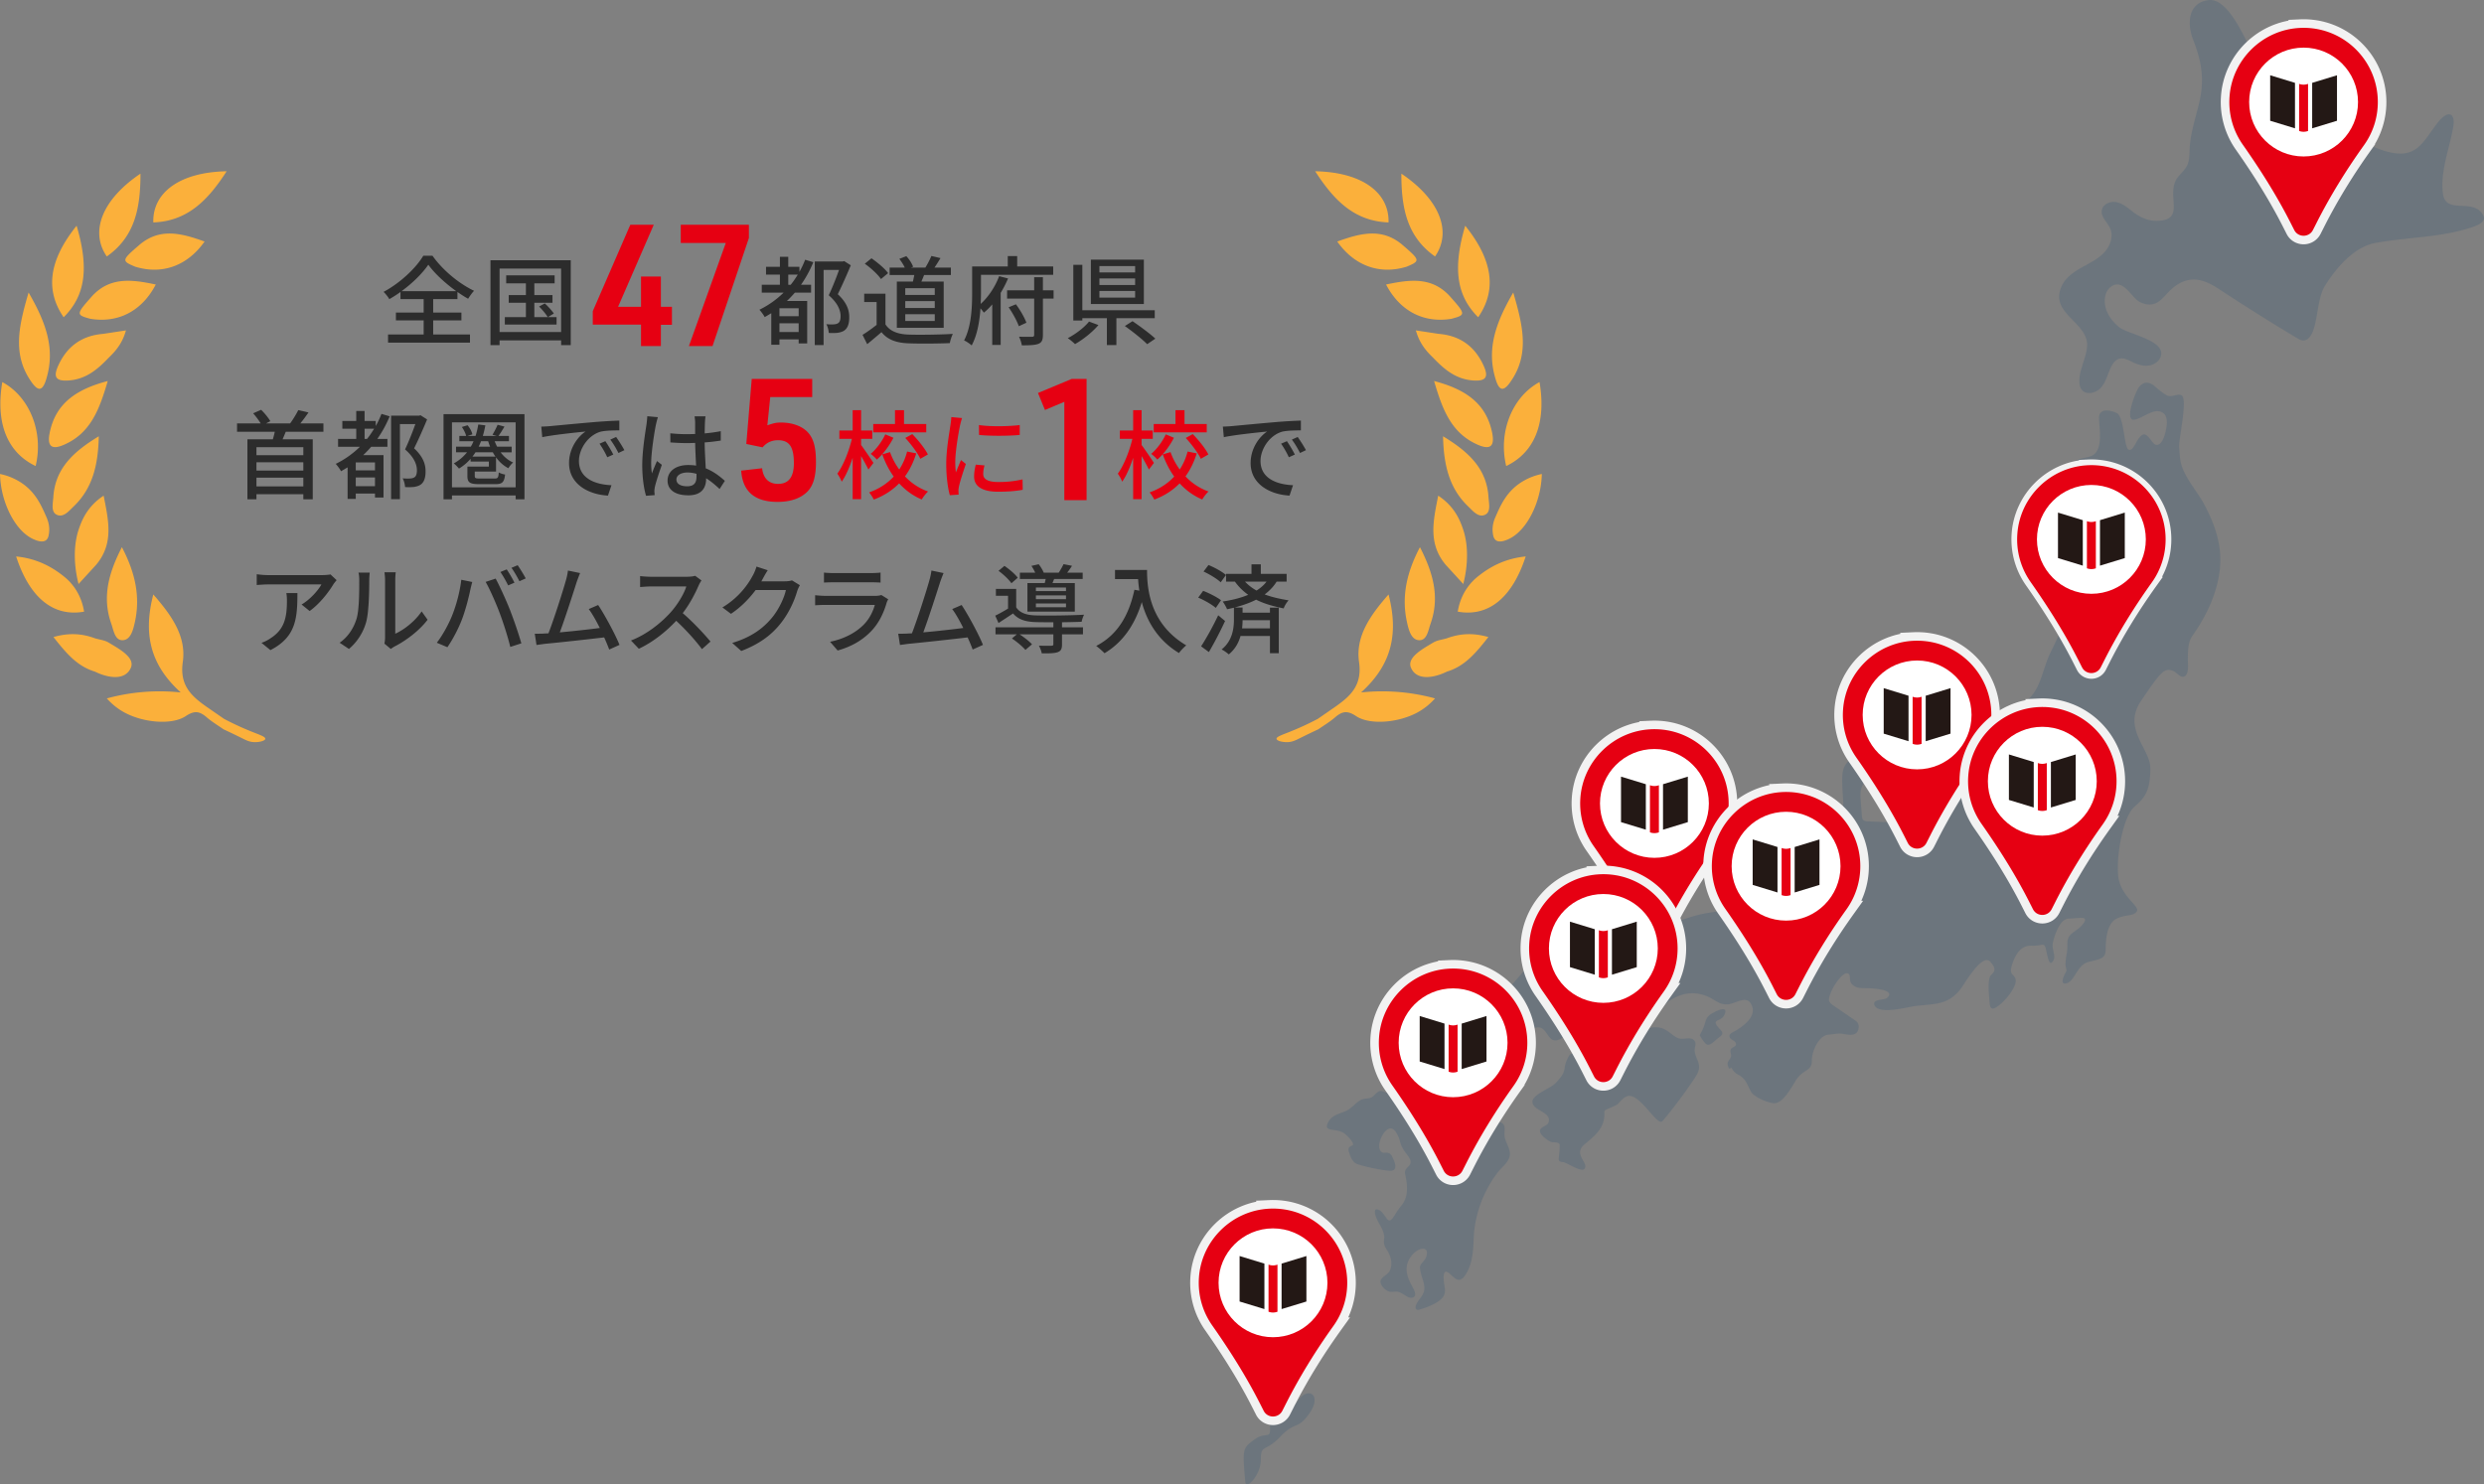 <svg xmlns="http://www.w3.org/2000/svg" width="434.987" height="260"><rect width="100%" height="100%" fill="#808080" stroke="none"/><g><path d="M434.884 37.799c-1.623-3.308-6.556-.093-7.074-3.809-.548-3.932 1.155-7.997 1.797-11.768.386-2.266-.761-3.205-2.727-.732-2.086 2.624-3.163 5.409-6.526 5.411-3.958.003-9.568-3.731-12.953-5.608-4.571-2.536-8.872-5.716-11.858-10.074-1.755-2.561-4.884-11.67-8.78-11.201-3.623.436-3.812 4.128-2.701 6.955 1.445 3.679 1.999 6.864 1.103 10.797-.632 2.776-1.592 5.506-1.727 8.35-.045.936-.006 1.91-.391 2.764-.359.796-1.043 1.389-1.6 2.063-2.489 3.011 1.676 7.736-3.849 7.735-1.611 0-3.05-.739-4.281-1.72-.838-.668-1.712-1.38-2.767-1.565s-2.33.391-2.493 1.451c-.181 1.176.986 2.078 1.465 3.166.632 1.436-.022 3.164-1.113 4.29-1.091 1.127-2.547 1.808-3.913 2.578-1.366.77-2.731 1.716-3.414 3.128-2.223 4.597 3.742 6.155 4.364 9.817.331 1.945-1.25 4.595-1.314 6.628-.019.609.013 1.261.369 1.756.783 1.086 2.6.666 3.461-.359.861-1.025 1.137-2.406 1.736-3.603.315-.628.782-1.253 1.463-1.424.768-.193 1.535.243 2.247.59.884.43 1.863.746 2.838.625.975-.121 1.932-.769 2.174-1.721.691-2.722-5.683-3.772-7.225-4.945-1.509-1.147-2.676-2.912-2.619-4.806.027-.896.367-1.831 1.096-2.352 2.205-1.576 3.585 2.09 5.217 2.772 3.236 1.353 3.909-1.476 6.287-3.062 2.488-1.66 4.831-.958 7.128.539 4.596 2.997 9.22 5.943 13.933 8.753.339.202.698.41 1.093.419.945.022 1.505-1.027 1.806-1.923.784-2.336.74-5.615 2.032-7.696 1.878-3.026 5.022-6.741 8.723-7.441 5.295-1.001 10.736-.926 15.96-2.449 1.025-.299 3.688-.99 3.032-2.328ZM385.99 88.341c-1.198-2.245-3.251-4.463-3.985-6.903-.277-.92-.31-1.892-.405-3.185-.1-1.356 1.623-8.574.364-9.036-.817-.3-1.705.502-2.579-.004-.714-.413-1.301-.895-1.917-1.442-.456-.405-1.017-.769-1.626-.727-.516.036-.976.366-1.29.779-.55.726-2.635 5.971-.793 5.697 1.475-.219 3.585-2.31 5.084-1.146.501.388.623 1.093.61 1.726-.019 1.001-.62 4.144-1.954 3.806-.721-.182-1.476-2.41-2.458-1.657-1.01.774-1.38 2.794-2.255 2.525-.875-.269-.774-5.824-2.121-6.429-1.346-.606-3.097-.808-3.097.875s.943 5.925-1.549 6.733c-1.026.333-2.42.333-3.081 1.325-.8 1.199.054 2.683.589 3.789.738 1.525.496 3.265-.048 4.808-.449 1.274-2.56 3.011-1.351 4.429.331.388.787.645 1.163.99.801.736 1.186 1.843 1.248 2.929.143 2.518-1.05 4.893-1.745 7.247-.952 3.228-2.351 6.01-3.79 8.987-1.269 2.623-1.568 5.948-3.788 8.023-1.092 1.02-2.538 1.577-3.705 2.51-3.551 2.838-3.622 7.682-7.506 10.439-4.174 2.962-9.695 2.154-11.314 4.718-.594.943-.359 3.134-1.362 3.649-.474.243-1.034.224-1.566.2l-2.686-.125c-.277-.013-.579-.036-.779-.228-.204-.195-.237-.504-.258-.786l-.196-2.62c-.052-.696-.102-1.407.083-2.08.749-2.707 5.153-3.496 5.051-6.387-.502-.315-.935-.231-1.515-.111-3.905.808-6.867.673-6.867 4.713s.673 5.117-.539 7.54c-1.212 2.424-.943 4.039-3.501 5.251-2.558 1.212-3.905 2.424-3.905 5.251s2.424 1.885.808 4.039c-1.616 2.154-1.885 4.309-5.924 4.309s-5.521.539-5.386-1.078c.051-.606 1.188-3.147.048-3.318-.42-.063-.779.207-1.14.431-1.367.845-3.048.932-4.626 1.233-2.762.526-5.334 1.755-8.095 2.28-2.729.519-5.898.702-8.667.554-2.027-.108-4.155-.572-6.135.095-1.928.649-3.49 2.329-5.045 3.573-3.366 2.693-5.386 6.059-7.406 7.473-2.02 1.414-3.636 1.01-6.261 3.636-2.626 2.626-6.059 1.818-6.059 3.433s-.741 4.477.337 4.578c1.077.101 1.414-1.38 2.255-.673.841.707 1.346 1.616 2.457 1.346 1.111-.269.842-1.38 3.096-1.447.979-.029 2.032-.139 2.972.198 1.287.462 2.413 1.503 3.624 2.147.248.132.544.261.797.139.223-.107.32-.367.388-.605.094-.322.174-.648.246-.975.05-.229.095-.459.136-.69.145-.804.246-1.617.353-2.427.073-.559.153-1.129.4-1.637.247-.507.694-.95 1.25-1.044 1.968-.333 1.835 2.893 3.832 2.152.691-.256 1.078-.587 1.647-1.055.569-.468 1.349-.836 2.026-.547.5.214.842.808 1.582.909.682.093 1.186-.587 1.736-1 1.507-1.131 3.277-1.849 5.024-2.555.966-.39 1.218-.184 2.015.2.525.253 1.421.873 2.029.495.782-.487 1.356-1.524 2.018-2.16.919-.882 1.989-1.617 3.194-2.048 1.705-.609 3.462-.488 5.079.291 1.245.599 1.912 1.392 3.377 1.257 1.186-.11 3.059-1.514 3.908-.214 1.478 2.263-1.471 4.235-3.078 5.096-.286.153-.61.366-.613.69-.004.336.336.555.624.728.288.172.603.456.515.78-.106.388-.682.433-.885.78-.162.278-.025.624.021.942.107.73-.518.971-.597 1.512-.035.243.254 1.437.593.728.314.428.62.97 1.127 1.196 1.467.787 1.599 1.582 2.323 2.978.471.909 2.39 1.818 3.837 2.087 1.447.269 2.727-1.717 4.006-3.871 1.279-2.154 2.901-1.609 2.861-3.567-.03-1.509 1.158-4.425 2.931-4.546 1.204-.083 1.601-.315 2.76-.102 1.023.188 2.436.386 2.522-1.24a1.24 1.24 0 0 0-.148-.687c-.148-.255-.4-.43-.644-.596l-3.528-2.402c-.313-.213-.637-.439-.816-.773-.526-.989 2.157-5.454 3.272-4.914.406.197.29.79.367 1.235.1.579.63 1.004 1.191 1.178.561.174 1.162.149 1.75.16.869.017 5.232.206 3.505 1.713-.456.398-2.535.144-2.203 1.202.583 1.84 5.853.374 7.079.221 3.541-.441 5.847-.094 8.153-3.174.567-.758 3.63-6.148 5.049-4.611 1.212 1.313.707 1.792.151 2.348-.555.555-.454 2.6-.328 3.888.126 1.288-.025 2.626 1.414 1.641 1.439-.985 3.358-3.408 3.232-4.62-.126-1.212-1.262-.707-.656-2.651s1.565-3.484 3.459-3.408c1.894.076 2.171-.732 2.499.682.328 1.414.555 3.004 1.212 2.045.656-.959-.278-1.969 0-3.257s1.237-4.216 2.802-4.216 3.661-.631 2.499.909c-1.161 1.54-2.777 1.49-2.777 3.484s-.101 1.237-.278 2.903c-.177 1.666.353 1.489.025 2.07-.328.581-1.212 2.398.202 1.944 1.414-.454 1.742-3.231 3.837-3.736 2.095-.505 2.929-.606 2.929-2.146s.177-4.519 1.843-5.377c1.666-.858 3.004-.379 3.61-1.313.606-.934-2.903-2.626-3.257-6.211-.353-3.585.833-10.401 2.878-12.143 2.045-1.742 2.701-3.08 2.752-6.64.05-3.56-5.024-6.892-1.591-11.942 3.433-5.049 4.056-5.84 5.662-5.147.475.205 1.089 1.054 1.638.994 1.17-.128.845-2.315.858-3.094.024-1.428-.022-2.944.847-4.165 2.385-3.352 4.283-7.359 4.748-11.505.118-1.057.127-2.125.026-3.184-.279-2.928-1.389-5.687-2.763-8.261ZM263.177 196.847c-.271-.272-.682-.335-1.064-.371-.984-.092-2.027.259-2.992.104-1.414-.227-.667-.991.284-1.571 1.058-.645 2.287-1.156 1.911-2.627-.555-2.171-.707-3.434-2.424-2.07-1.717 1.363-2.903 1.969-4.721.985-1.818-.985-1.136-1.06-2.499-2.651-1.363-1.59-1.843-1.691-3.333-1.313-3.516.894-3.282 2.525-4.646 3.787-.942.872-1.505-.493-2.435.17-.384.274-.651.702-1.068.922-.393.207-.859.2-1.298.267-1.159.175-2.051 1.623-3.165 2.115-1.181.522-2.495.717-3.142 1.979-1.009 1.968 1.562.809 3.028 2.119 1.045.933 1.596 1.791 1.197 1.954-.552.226-.778.451-.618 1.025.251.905.624 1.929 1.509 2.244 1.177.418 3.645.96 5.475 1.154 1.527.161 1.377-.989.593-2.525-.69-1.352-1.826.183-2.221-1.453-.332-1.375 1.612-4.937 2.954-2.7 1.06 1.767.252 1.767 1.919 3.888 1.666 2.121-.707 1.868-.353 3.433.353 1.565.707 3.838-.656 5.453-1.363 1.616-1.767 3.434-2.626 2.221-.303-.427-.716-1.108-1.177-1.365-1.28-.712-.787.874-.526 1.467.457 1.035 1.486 2.336 1.3 3.533-.195 1.255.385 1.574.869 2.614.451.971.592 2.113.054 3.079-.322.579-1.354.938-1.535 1.6-.211.77.931 1.907 1.73 1.966.38.028.761-.04 1.141-.023.845.038 1.889 1.263 2.68 1.053.986-.262.246-1.496-.092-2.108-1.363-2.474-1.06-3.989.051-5.352 1.111-1.363 3.13-1.717 2.473.306-.219.671-.795.971-1.04 1.568-.088.215-.058.459-.021.689.317 1.96 1.404 3.109.153 4.81-.322.438-.865 1.105-.96 1.661-.038.224.068.49.287.551.112.031.231.005.343-.025 1.219-.32 2.844-.964 3.793-1.794 1.124-.984.634-2.01.521-3.262-.047-.523-.142-2.113.813-1.424.871.629 1.72 2.106 2.826.6 1.351-1.839 1.51-4.268 1.595-6.548.11-2.932.885-5.842 2.223-8.452a20.42 20.42 0 0 1 2.096-3.294c.7-.888 1.878-1.702 2.014-2.906.137-1.206-.878-2.269-.939-3.481-.035-.694.212-1.511-.279-2.004Z" style="fill:#6c757d"/><path d="M296.488 182.079c-.633-.461-1.856.1-2.634-.232-1.125-.479-1.806-1.521-3.094-1.811-1.262-.284-2.625.085-3.661.858-1.037.773-1.76 1.921-2.154 3.152-.398 1.242-.972 2.554-2.46 1.72-1.332-.746-1.788-.021-2.992.535-2.209 1.019-3.767-3.206-4.83-1.189-1.279 2.423.135 2.087-2.289 4.645-.82.866-3.977 1.962-4.021 3.184-.06 1.676 3.474 1.767 2.809 3.682-.251.721-1.419.656-1.489 1.472-.061.701 1.377 1.681 1.843 1.896.438.202 1.197-.038 1.535.382.216 0-.085 2.399-.091 2.463-.013.147-.025.305.044.435.127.24.449.275.72.301.694.067 3.167 1.847 3.732 1.172.858-1.032-2.078-2.534.012-4.282 1.841-1.54 3.607-2.903 3.481-5.56-.005-.103-.008-.211.039-.302.177-.345 1.96-.811 2.413-1.308.422-.462.838-.962 1.408-1.219 2.242-1.011 5.373 5.441 6.349 4.282a83.796 83.796 0 0 0 5.555-7.423l.097-.147c.426-.653.818-1.38.713-2.144-.127-.932-.709-1.645-.764-2.605-.042-.726.507-1.39-.271-1.956ZM300.094 177.352c-1.902 1.01-.976 1.481-2.441 3.972 0 0 .219.539.926 1.38.707.842 1.414-.219 2.558-1.06 1.145-.842-.101-1.212-.606-2.205-.505-.993 1.279-.43 1.616-2.205.061-.321-.151-.892-2.053.118ZM345.019 124.104c-.067.825-.762.871-.762 1.595s.863.832 1.481.37c1.305-.974 3.838-2.659 3.265-3.484-.572-.825-2.032-.224-1.897-1.301.134-1.077.551-1.729.298-2.082-.253-.354-.892-.421-1.599.337-1.772 1.899-2.575 3.013-2.289 3.602.286.589 1.569.139 1.502.964ZM227.314 245.303c-1.885 2.558-2.558 1.346-3.838 1.885-1.279.539-1.134.964-1.066 2.983.067 2.02-.741.522-2.76 2.003-2.02 1.481-2.116 1.527-1.582 7.397.135 1.481 2.727-1.136 2.727-3.896s.74-1.212 3.433-4.039c2.693-2.828 2.951-1.014 5.106-4.111 2.154-3.097-.135-4.78-2.02-2.222Z" style="fill:#6c757d"/><path d="M365.62 81.495c-6.561.302-11.928 5.556-12.357 12.109a12.959 12.959 0 0 0 2.32 8.332c3.083 4.396 5.958 8.933 8.385 13.721l.627 1.237c.68 1.342 2.596 1.342 3.276 0l.627-1.238c2.407-4.749 5.208-9.285 8.309-13.613a12.94 12.94 0 0 0 2.426-7.564c0-7.383-6.155-13.329-13.614-12.986Z" style="fill:none;stroke:#f2f2f2;stroke-width:2px"/><circle cx="366.234" cy="94.481" r="9.533" style="fill:none;stroke:#f2f2f2;stroke-width:2px"/><g><path d="m364.73 99.083-4.346-1.325V89.79l4.346 1.328v7.965zM372.084 97.758l-4.345 1.325v-7.965l4.345-1.328v7.968zM365.45 99.546s.351.145.783.145.785-.145.785-.145v-8.25s-.352.143-.785.143-.783-.143-.783-.143v8.25Z" style="fill:none;stroke:#f2f2f2;stroke-width:2px"/></g><path d="M365.62 81.495c-6.561.302-11.928 5.556-12.357 12.109a12.959 12.959 0 0 0 2.32 8.332c3.083 4.396 5.958 8.933 8.385 13.721l.627 1.237c.68 1.342 2.596 1.342 3.276 0l.627-1.238c2.407-4.749 5.208-9.285 8.309-13.613a12.94 12.94 0 0 0 2.426-7.564c0-7.383-6.155-13.329-13.614-12.986Z" style="fill:#e60012"/><circle cx="366.234" cy="94.481" r="9.533" style="fill:#fff"/><g><path d="m364.73 99.083-4.346-1.325V89.79l4.346 1.328v7.965zM372.084 97.758l-4.345 1.325v-7.965l4.345-1.328v7.968z" style="fill:#231815"/><path d="M365.45 99.546s.351.145.783.145.785-.145.785-.145v-8.25s-.352.143-.785.143-.783-.143-.783-.143v8.25Z" style="fill:#e60012"/></g><path d="M335.102 112.246c-6.561.302-11.928 5.556-12.357 12.109a12.959 12.959 0 0 0 2.32 8.332c3.083 4.396 5.958 8.933 8.385 13.721l.627 1.237c.68 1.342 2.596 1.342 3.276 0l.627-1.238c2.407-4.749 5.208-9.285 8.309-13.613a12.94 12.94 0 0 0 2.426-7.564c0-7.383-6.155-13.329-13.614-12.986Z" style="fill:none;stroke:#f2f2f2;stroke-width:3px"/><circle cx="335.716" cy="125.232" r="9.533" style="fill:none;stroke:#f2f2f2;stroke-width:3px"/><g><path d="m334.212 129.834-4.346-1.325v-7.968l4.346 1.329v7.964zM341.566 128.509l-4.345 1.325v-7.964l4.345-1.329v7.968zM334.932 130.297s.351.145.783.145.785-.145.785-.145v-8.25s-.352.143-.785.143-.783-.143-.783-.143v8.25Z" style="fill:none;stroke:#f2f2f2;stroke-width:3px"/></g><path d="M335.102 112.246c-6.561.302-11.928 5.556-12.357 12.109a12.959 12.959 0 0 0 2.32 8.332c3.083 4.396 5.958 8.933 8.385 13.721l.627 1.237c.68 1.342 2.596 1.342 3.276 0l.627-1.238c2.407-4.749 5.208-9.285 8.309-13.613a12.94 12.94 0 0 0 2.426-7.564c0-7.383-6.155-13.329-13.614-12.986Z" style="fill:#e60012"/><circle cx="335.716" cy="125.232" r="9.533" style="fill:#fff"/><g><path d="m334.212 129.834-4.346-1.325v-7.968l4.346 1.329v7.964zM341.566 128.509l-4.345 1.325v-7.964l4.345-1.329v7.968z" style="fill:#231815"/><path d="M334.932 130.297s.351.145.783.145.785-.145.785-.145v-8.25s-.352.143-.785.143-.783-.143-.783-.143v8.25Z" style="fill:#e60012"/></g><path d="M289.101 127.746c-6.561.302-11.928 5.556-12.357 12.109a12.959 12.959 0 0 0 2.32 8.332c3.083 4.396 5.958 8.933 8.385 13.721l.627 1.237c.68 1.342 2.596 1.342 3.276 0l.627-1.238c2.407-4.749 5.208-9.285 8.309-13.613a12.94 12.94 0 0 0 2.426-7.564c0-7.383-6.155-13.329-13.614-12.986Z" style="fill:none;stroke:#f2f2f2;stroke-width:3px"/><circle cx="289.715" cy="140.732" r="9.533" style="fill:none;stroke:#f2f2f2;stroke-width:3px"/><g><path d="m288.211 145.334-4.346-1.325v-7.969l4.346 1.329v7.965zM295.565 144.009l-4.345 1.325v-7.965l4.345-1.329v7.969zM288.931 145.797s.351.145.783.145.785-.145.785-.145v-8.25s-.352.143-.785.143-.783-.143-.783-.143v8.25Z" style="fill:none;stroke:#f2f2f2;stroke-width:3px"/></g><path d="M289.101 127.746c-6.561.302-11.928 5.556-12.357 12.109a12.959 12.959 0 0 0 2.32 8.332c3.083 4.396 5.958 8.933 8.385 13.721l.627 1.237c.68 1.342 2.596 1.342 3.276 0l.627-1.238c2.407-4.749 5.208-9.285 8.309-13.613a12.94 12.94 0 0 0 2.426-7.564c0-7.383-6.155-13.329-13.614-12.986Z" style="fill:#e60012"/><circle cx="289.715" cy="140.732" r="9.533" style="fill:#fff"/><g><path d="m288.211 145.334-4.346-1.325v-7.969l4.346 1.329v7.965zM295.565 144.009l-4.345 1.325v-7.965l4.345-1.329v7.969z" style="fill:#231815"/><path d="M288.931 145.797s.351.145.783.145.785-.145.785-.145v-8.25s-.352.143-.785.143-.783-.143-.783-.143v8.25Z" style="fill:#e60012"/></g><path d="M280.159 153.147c-6.561.302-11.928 5.556-12.357 12.109a12.959 12.959 0 0 0 2.32 8.332c3.083 4.396 5.958 8.933 8.385 13.721l.627 1.237c.68 1.342 2.596 1.342 3.276 0l.627-1.238c2.407-4.749 5.208-9.285 8.309-13.613a12.94 12.94 0 0 0 2.426-7.564c0-7.383-6.155-13.329-13.614-12.986Z" style="fill:none;stroke:#f2f2f2;stroke-width:3px"/><circle cx="280.773" cy="166.133" r="9.533" style="fill:none;stroke:#f2f2f2;stroke-width:3px"/><g><path d="m279.268 170.735-4.345-1.325v-7.968l4.345 1.328v7.965zM286.623 169.41l-4.346 1.325v-7.965l4.346-1.328v7.968zM279.989 171.198s.351.145.783.145.785-.145.785-.145v-8.25s-.352.143-.785.143-.783-.143-.783-.143v8.25Z" style="fill:none;stroke:#f2f2f2;stroke-width:3px"/></g><path d="M280.159 153.147c-6.561.302-11.928 5.556-12.357 12.109a12.959 12.959 0 0 0 2.32 8.332c3.083 4.396 5.958 8.933 8.385 13.721l.627 1.237c.68 1.342 2.596 1.342 3.276 0l.627-1.238c2.407-4.749 5.208-9.285 8.309-13.613a12.94 12.94 0 0 0 2.426-7.564c0-7.383-6.155-13.329-13.614-12.986Z" style="fill:#e60012"/><circle cx="280.773" cy="166.133" r="9.533" style="fill:#fff"/><g><path d="m279.268 170.735-4.345-1.325v-7.968l4.345 1.328v7.965zM286.623 169.41l-4.346 1.325v-7.965l4.346-1.328v7.968z" style="fill:#231815"/><path d="M279.989 171.198s.351.145.783.145.785-.145.785-.145v-8.25s-.352.143-.785.143-.783-.143-.783-.143v8.25Z" style="fill:#e60012"/></g><path d="M253.846 169.676c-6.561.302-11.928 5.556-12.357 12.109a12.959 12.959 0 0 0 2.32 8.332c3.083 4.396 5.958 8.933 8.385 13.721l.627 1.237c.68 1.342 2.596 1.342 3.276 0l.627-1.238c2.407-4.749 5.208-9.285 8.309-13.613a12.94 12.94 0 0 0 2.426-7.564c0-7.383-6.155-13.329-13.614-12.986Z" style="fill:none;stroke:#f2f2f2;stroke-width:3px"/><circle cx="254.46" cy="182.662" r="9.533" style="fill:none;stroke:#f2f2f2;stroke-width:3px"/><g><path d="m252.956 187.264-4.346-1.325v-7.968l4.346 1.329v7.964zM260.31 185.939l-4.345 1.325V179.3l4.345-1.329v7.968zM253.676 187.727s.351.145.783.145.785-.145.785-.145v-8.25s-.352.143-.785.143-.783-.143-.783-.143v8.25Z" style="fill:none;stroke:#f2f2f2;stroke-width:3px"/></g><path d="M253.846 169.676c-6.561.302-11.928 5.556-12.357 12.109a12.959 12.959 0 0 0 2.32 8.332c3.083 4.396 5.958 8.933 8.385 13.721l.627 1.237c.68 1.342 2.596 1.342 3.276 0l.627-1.238c2.407-4.749 5.208-9.285 8.309-13.613a12.94 12.94 0 0 0 2.426-7.564c0-7.383-6.155-13.329-13.614-12.986Z" style="fill:#e60012"/><circle cx="254.46" cy="182.662" r="9.533" style="fill:#fff"/><g><path d="m252.956 187.264-4.346-1.325v-7.968l4.346 1.329v7.964zM260.31 185.939l-4.345 1.325V179.3l4.345-1.329v7.968z" style="fill:#231815"/><path d="M253.676 187.727s.351.145.783.145.785-.145.785-.145v-8.25s-.352.143-.785.143-.783-.143-.783-.143v8.25Z" style="fill:#e60012"/></g><path d="M222.308 211.72c-6.561.302-11.928 5.556-12.357 12.109a12.959 12.959 0 0 0 2.32 8.332c3.083 4.396 5.958 8.933 8.385 13.721l.627 1.237c.68 1.342 2.596 1.342 3.276 0l.627-1.238c2.407-4.749 5.208-9.285 8.309-13.613a12.94 12.94 0 0 0 2.426-7.564c0-7.383-6.155-13.329-13.614-12.986Z" style="fill:none;stroke:#f2f2f2;stroke-width:3px"/><circle cx="222.922" cy="224.705" r="9.533" style="fill:none;stroke:#f2f2f2;stroke-width:3px"/><g><path d="m221.417 229.307-4.345-1.325v-7.968l4.345 1.329v7.964zM228.772 227.982l-4.346 1.325v-7.964l4.346-1.329v7.968zM222.138 229.771s.351.145.783.145.785-.145.785-.145v-8.25s-.352.143-.785.143-.783-.143-.783-.143v8.25Z" style="fill:none;stroke:#f2f2f2;stroke-width:3px"/></g><path d="M222.308 211.72c-6.561.302-11.928 5.556-12.357 12.109a12.959 12.959 0 0 0 2.32 8.332c3.083 4.396 5.958 8.933 8.385 13.721l.627 1.237c.68 1.342 2.596 1.342 3.276 0l.627-1.238c2.407-4.749 5.208-9.285 8.309-13.613a12.94 12.94 0 0 0 2.426-7.564c0-7.383-6.155-13.329-13.614-12.986Z" style="fill:#e60012"/><circle cx="222.922" cy="224.705" r="9.533" style="fill:#fff"/><g><path d="m221.417 229.307-4.345-1.325v-7.968l4.345 1.329v7.964zM228.772 227.982l-4.346 1.325v-7.964l4.346-1.329v7.968z" style="fill:#231815"/><path d="M222.138 229.771s.351.145.783.145.785-.145.785-.145v-8.25s-.352.143-.785.143-.783-.143-.783-.143v8.25Z" style="fill:#e60012"/></g><path d="M357.027 123.86c-6.561.302-11.928 5.556-12.357 12.109a12.959 12.959 0 0 0 2.32 8.332c3.083 4.396 5.958 8.933 8.385 13.721l.627 1.237c.68 1.342 2.596 1.342 3.276 0l.627-1.238c2.407-4.749 5.208-9.285 8.309-13.613a12.94 12.94 0 0 0 2.426-7.564c0-7.383-6.155-13.329-13.614-12.986Z" style="fill:none;stroke:#f2f2f2;stroke-width:3px"/><circle cx="357.641" cy="136.845" r="9.533" style="fill:none;stroke:#f2f2f2;stroke-width:3px"/><g><path d="m356.137 141.447-4.346-1.325v-7.968l4.346 1.329v7.964zM363.491 140.122l-4.346 1.325v-7.964l4.346-1.329v7.968zM356.857 141.911s.351.145.783.145.785-.145.785-.145v-8.25s-.352.143-.785.143-.783-.143-.783-.143v8.25Z" style="fill:none;stroke:#f2f2f2;stroke-width:3px"/></g><path d="M357.027 123.86c-6.561.302-11.928 5.556-12.357 12.109a12.959 12.959 0 0 0 2.32 8.332c3.083 4.396 5.958 8.933 8.385 13.721l.627 1.237c.68 1.342 2.596 1.342 3.276 0l.627-1.238c2.407-4.749 5.208-9.285 8.309-13.613a12.94 12.94 0 0 0 2.426-7.564c0-7.383-6.155-13.329-13.614-12.986Z" style="fill:#e60012"/><circle cx="357.641" cy="136.845" r="9.533" style="fill:#fff"/><g><path d="m356.137 141.447-4.346-1.325v-7.968l4.346 1.329v7.964zM363.491 140.122l-4.346 1.325v-7.964l4.346-1.329v7.968z" style="fill:#231815"/><path d="M356.857 141.911s.351.145.783.145.785-.145.785-.145v-8.25s-.352.143-.785.143-.783-.143-.783-.143v8.25Z" style="fill:#e60012"/></g><path d="M402.779 4.89c-6.561.302-11.928 5.556-12.357 12.109a12.959 12.959 0 0 0 2.32 8.332c3.083 4.396 5.958 8.933 8.385 13.721l.627 1.237c.68 1.342 2.596 1.342 3.276 0l.627-1.238c2.407-4.749 5.208-9.285 8.309-13.613a12.94 12.94 0 0 0 2.426-7.564c0-7.383-6.155-13.329-13.614-12.986Z" style="fill:none;stroke:#f2f2f2;stroke-width:3px"/><circle cx="403.393" cy="17.876" r="9.533" style="fill:none;stroke:#f2f2f2;stroke-width:3px"/><g><path d="m401.888 22.478-4.345-1.325v-7.968l4.345 1.328v7.965zM409.243 21.153l-4.346 1.325v-7.965l4.346-1.328v7.968zM402.609 22.941s.351.145.783.145.785-.145.785-.145v-8.25s-.352.143-.785.143-.783-.143-.783-.143v8.25Z" style="fill:none;stroke:#f2f2f2;stroke-width:3px"/></g><path d="M402.779 4.89c-6.561.302-11.928 5.556-12.357 12.109a12.959 12.959 0 0 0 2.32 8.332c3.083 4.396 5.958 8.933 8.385 13.721l.627 1.237c.68 1.342 2.596 1.342 3.276 0l.627-1.238c2.407-4.749 5.208-9.285 8.309-13.613a12.94 12.94 0 0 0 2.426-7.564c0-7.383-6.155-13.329-13.614-12.986Z" style="fill:#e60012"/><circle cx="403.393" cy="17.876" r="9.533" style="fill:#fff"/><g><path d="m401.888 22.478-4.345-1.325v-7.968l4.345 1.328v7.965zM409.243 21.153l-4.346 1.325v-7.965l4.346-1.328v7.968z" style="fill:#231815"/><path d="M402.609 22.941s.351.145.783.145.785-.145.785-.145v-8.25s-.352.143-.785.143-.783-.143-.783-.143v8.25Z" style="fill:#e60012"/></g><path d="M312.156 138.742c-6.561.302-11.928 5.556-12.357 12.109a12.959 12.959 0 0 0 2.32 8.332c3.083 4.396 5.958 8.933 8.385 13.721l.627 1.237c.68 1.342 2.596 1.342 3.276 0l.627-1.238c2.407-4.749 5.208-9.285 8.309-13.613a12.94 12.94 0 0 0 2.426-7.564c0-7.383-6.155-13.329-13.614-12.986Z" style="fill:none;stroke:#f2f2f2;stroke-width:3px"/><circle cx="312.77" cy="151.728" r="9.533" style="fill:none;stroke:#f2f2f2;stroke-width:3px"/><g><path d="m311.265 156.33-4.345-1.326v-7.968l4.345 1.329v7.965zM318.62 155.004l-4.346 1.326v-7.965l4.346-1.329v7.968zM311.986 156.793s.351.145.783.145.785-.145.785-.145v-8.25s-.352.143-.785.143-.783-.143-.783-.143v8.25Z" style="fill:none;stroke:#f2f2f2;stroke-width:3px"/></g><path d="M312.156 138.742c-6.561.302-11.928 5.556-12.357 12.109a12.959 12.959 0 0 0 2.32 8.332c3.083 4.396 5.958 8.933 8.385 13.721l.627 1.237c.68 1.342 2.596 1.342 3.276 0l.627-1.238c2.407-4.749 5.208-9.285 8.309-13.613a12.94 12.94 0 0 0 2.426-7.564c0-7.383-6.155-13.329-13.614-12.986Z" style="fill:#e60012"/><circle cx="312.77" cy="151.728" r="9.533" style="fill:#fff"/><g><path d="m311.265 156.33-4.345-1.326v-7.968l4.345 1.329v7.965zM318.62 155.004l-4.346 1.326v-7.965l4.346-1.329v7.968z" style="fill:#231815"/><path d="M311.986 156.793s.351.145.783.145.785-.145.785-.145v-8.25s-.352.143-.785.143-.783-.143-.783-.143v8.25Z" style="fill:#e60012"/></g><path d="M75.858 58.588H82.3v1.428H67.953v-1.428h6.238v-2.465H69.33v-1.377h4.861V52.4h-4.062v-1.258a20.06 20.06 0 0 1-1.955 1.258c-.204-.374-.646-.935-1.003-1.275 2.907-1.547 5.678-4.182 6.953-6.323h1.615c1.785 2.533 4.641 4.878 7.275 6.136-.374.391-.748.935-1.037 1.394a21.291 21.291 0 0 1-1.87-1.19V52.4h-4.25v2.346h4.946v1.377h-4.946v2.465Zm4.045-7.582c-1.938-1.394-3.808-3.11-4.896-4.64-1.02 1.496-2.737 3.212-4.691 4.64h9.587ZM99.946 45.584v14.874h-1.683v-.833H87.486v.833h-1.598V45.584h14.058Zm-1.683 12.578V47.045H87.486v11.117h10.777Zm-.799-2.617v1.309h-9.06v-1.309h3.688v-2.516h-3.008v-1.343h3.008v-2.057h-3.45v-1.394h8.482v1.394h-3.553v2.057h3.179v1.343h-3.179v2.516h2.346c-.306-.527-.952-1.292-1.513-1.853l1.003-.544c.578.527 1.258 1.292 1.581 1.768l-1.037.629h1.513Z" style="fill:#2c2c2c"/><path d="M112.253 56.866h-8.45v-2.351l6.576-15.145h4.106l-6.249 14.371h4.017v-5.296h3.481v5.296h1.934v3.154h-1.934v3.719h-3.481v-3.749ZM127.097 42.554h-7.885V39.37h11.932v2.321l-6.368 18.924h-4.136l6.457-18.061Z" style="fill:#e60012"/><path d="M142.425 45.924a20.132 20.132 0 0 1-2.159 3.96h1.768v1.377h-2.839a22.48 22.48 0 0 1-1.394 1.461h3.552v7.429h-1.496v-.697h-3.366v.935h-1.428v-5.524c-.374.221-.748.459-1.156.68-.153-.34-.646-.986-.918-1.292a16.174 16.174 0 0 0 4.232-2.992h-3.825v-1.377h3.179v-1.785h-2.431v-1.36h2.431v-1.75h1.462v1.75h1.955v.884c.374-.663.714-1.377 1.003-2.125l1.428.425Zm-2.567 8.074h-3.366v1.394h3.366v-1.394Zm0 4.164v-1.53h-3.366v1.53h3.366Zm-1.394-8.277c.459-.561.85-1.156 1.241-1.785h-1.666v1.785h.425Zm10.522-3.417c-.663 1.598-1.513 3.535-2.278 5.065 1.632 1.513 2.006 2.838 2.006 3.995.017 1.139-.255 1.955-.884 2.379-.306.204-.714.323-1.156.391a9.259 9.259 0 0 1-1.547.017c-.017-.425-.187-1.122-.425-1.53.493.051.935.051 1.274.034.289-.017.561-.068.748-.187.357-.204.476-.646.476-1.258 0-1.003-.476-2.261-2.074-3.654.629-1.326 1.326-3.094 1.802-4.437h-2.703V60.44h-1.547V45.805h4.913l.238-.068 1.156.731ZM155.056 56.82c.748 1.173 2.142 1.717 4.012 1.785 1.887.068 5.66.017 7.785-.119a7.201 7.201 0 0 0-.527 1.615c-1.921.085-5.337.119-7.275.034-2.159-.085-3.621-.646-4.691-1.955-.799.697-1.615 1.377-2.499 2.108l-.816-1.632a25.627 25.627 0 0 0 2.465-1.751V52.91h-2.176v-1.461h3.723v5.371Zm-.781-7.938c-.544-.799-1.768-1.938-2.839-2.686l1.173-.952c1.054.731 2.329 1.785 2.907 2.601l-1.241 1.037Zm5.592.442c.085-.374.17-.782.238-1.156h-4.318v-1.292h2.652c-.221-.493-.595-1.071-.952-1.53l1.224-.476c.51.544 1.003 1.309 1.19 1.853l-.374.153h2.516c.374-.595.816-1.445 1.054-2.04l1.598.374c-.357.595-.731 1.19-1.054 1.666h2.873v1.292h-4.691c-.153.408-.323.799-.476 1.156h3.91v8.091h-8.21v-8.091h2.822Zm3.825 1.155h-5.167v1.19h5.167v-1.19Zm0 2.261h-5.167v1.207h5.167V52.74Zm0 2.295h-5.167v1.19h5.167v-1.19ZM176.527 48.78a19.61 19.61 0 0 1-1.292 2.516v9.128h-1.479v-7.105a10.644 10.644 0 0 1-1.462 1.445 8.717 8.717 0 0 0-.595-.748c-.153 2.21-.561 4.691-1.546 6.494-.289-.289-.969-.731-1.326-.884 1.292-2.431 1.411-5.881 1.411-8.329v-4.624h6.238v-1.819h1.649v1.819h6.306v1.462h-12.646v3.179c0 .595-.017 1.241-.051 1.921 1.445-1.292 2.635-3.213 3.229-4.862l1.564.408Zm7.972 3.518h-1.87v6.357c0 .884-.187 1.326-.765 1.564-.595.238-1.513.272-2.923.272a5.827 5.827 0 0 0-.493-1.513c1.003.034 1.989.017 2.261.017.289 0 .391-.085.391-.357v-6.34h-4.743v-1.445h4.743v-2.295h1.53v2.295h1.87v1.445Zm-6.595 1.003c.748 1.003 1.513 2.329 1.836 3.229l-1.326.612c-.323-.901-1.071-2.295-1.785-3.315l1.275-.527ZM192.354 56.939c-1.071 1.258-2.686 2.533-4.097 3.332-.323-.306-.901-.799-1.275-1.037 1.394-.714 2.94-1.904 3.723-2.907l1.649.612Zm3.145-1.207v4.708h-1.666v-4.708h-4.3v.408h-1.581v-9.757h1.581v7.956h12.681v1.394H195.5Zm4.81-2.482h-9.281v-7.769h9.281v7.769Zm-1.529-6.646h-6.255v1.122h6.255v-1.122Zm0 2.176h-6.255v1.139h6.255V48.78Zm0 2.192h-6.255v1.156h6.255v-1.156Zm-.459 5.287c1.292.884 3.077 2.192 3.995 3.06l-1.428.969c-.833-.85-2.566-2.227-3.909-3.179l1.343-.85ZM50.042 75.627c-.187.459-.374.918-.561 1.326h5.286v10.505h-1.649v-.884h-8.21v.884h-1.581V76.953h4.454c.119-.425.255-.901.34-1.326h-6.612v-1.462h4.147a14.102 14.102 0 0 0-1.326-1.768l1.394-.612c.612.578 1.275 1.411 1.615 1.989l-.748.391h4.216c.51-.68 1.088-1.649 1.428-2.329l1.785.408a26.89 26.89 0 0 1-1.428 1.921h4.046v1.462h-6.596Zm3.077 2.702h-8.21v1.411h8.21v-1.411Zm0 2.652h-8.21v1.445h8.21v-1.445Zm0 4.216v-1.53h-8.21v1.53h8.21ZM68.233 72.924a20.132 20.132 0 0 1-2.159 3.96h1.768v1.377h-2.839a22.48 22.48 0 0 1-1.394 1.461h3.552v7.429h-1.496v-.697h-3.366v.935h-1.428v-5.524c-.374.221-.748.459-1.156.68-.153-.34-.646-.986-.918-1.292a16.174 16.174 0 0 0 4.232-2.992h-3.825v-1.377h3.179v-1.785h-2.431v-1.36h2.431v-1.75h1.462v1.75H65.8v.884c.374-.663.714-1.377 1.003-2.125l1.428.425Zm-2.567 8.074H62.3v1.394h3.366v-1.394Zm0 4.164v-1.53H62.3v1.53h3.366Zm-1.394-8.277c.459-.561.85-1.156 1.241-1.785h-1.666v1.785h.425Zm10.522-3.417c-.663 1.598-1.513 3.535-2.278 5.065 1.632 1.513 2.006 2.838 2.006 3.995.017 1.139-.255 1.955-.884 2.379-.306.204-.714.323-1.156.391a9.259 9.259 0 0 1-1.547.017c-.017-.425-.187-1.122-.425-1.53.493.051.935.051 1.274.034.289-.017.561-.068.748-.187.357-.204.476-.646.476-1.258 0-1.003-.476-2.261-2.074-3.654.629-1.326 1.326-3.094 1.802-4.437h-2.703V87.44h-1.547V72.805h4.913l.238-.068 1.156.731ZM91.845 72.55v14.907h-1.547v-.663H79.147v.663h-1.479V72.55h14.177Zm-1.547 12.817V73.978H79.147v11.389h11.151Zm-2.635-6.137c.595.782 1.326 1.411 2.193 1.785-.289.238-.646.68-.833 1.003-.85-.442-1.564-1.088-2.159-1.904v2.482h-3.723v.765c0 .408.136.459.884.459h2.601c.544 0 .663-.136.714-1.071.272.17.748.323 1.105.374-.136 1.36-.527 1.683-1.666 1.683h-2.873c-1.598 0-2.057-.272-2.057-1.428v-1.649h3.757v-.884H82.41v-.476a8.686 8.686 0 0 1-2.04 1.717c-.17-.238-.629-.697-.901-.917a7.783 7.783 0 0 0 2.312-1.938H79.86v-.986h2.584a6.22 6.22 0 0 0 .476-.952h-2.481v-.935h1.19c-.102-.459-.408-1.071-.748-1.564l1.003-.306c.391.476.748 1.122.833 1.598l-.85.272h1.411c.204-.629.357-1.292.476-2.006l1.241.153a18.504 18.504 0 0 1-.442 1.853h2.431l-.748-.204c.323-.51.697-1.258.901-1.751l1.207.323c-.374.612-.731 1.207-1.054 1.632h1.836v.935h-2.499c.119.323.272.646.425.952h2.55v.986h-1.938Zm-.901.748a6.786 6.786 0 0 1-.459-.748h-3.042c-.153.255-.34.51-.527.748h4.028Zm-2.532-2.686a9.43 9.43 0 0 1-.408.952h2.005c-.136-.306-.238-.629-.34-.952h-1.258ZM96.368 74.641c1.241-.119 4.267-.408 7.395-.68a92.217 92.217 0 0 1 4.691-.289v1.717c-.952 0-2.431.017-3.314.238-2.261.68-3.757 3.11-3.757 5.116 0 3.094 2.89 4.131 5.694 4.25l-.612 1.819c-3.332-.17-6.816-1.955-6.816-5.694 0-2.567 1.513-4.624 2.89-5.524-1.717.17-5.677.578-7.581.986l-.17-1.853a24.5 24.5 0 0 0 1.581-.085Zm11.032 4.98-1.054.476a16.064 16.064 0 0 0-1.36-2.379l1.02-.442a23.733 23.733 0 0 1 1.394 2.346Zm1.938-.765-1.037.493c-.442-.867-.884-1.615-1.428-2.346l1.02-.458c.408.578 1.071 1.598 1.445 2.312ZM114.864 74.386c-.289 1.377-.833 4.913-.833 6.731 0 .612.034 1.19.136 1.819.238-.697.612-1.547.884-2.176l.85.663c-.459 1.292-1.037 3.025-1.224 3.893a4.388 4.388 0 0 0-.085.782c.017.17.034.425.051.629l-1.513.119c-.357-1.207-.663-3.094-.663-5.405 0-2.516.544-5.763.748-7.123.051-.425.119-.969.136-1.411l1.853.17a18.533 18.533 0 0 0-.34 1.309Zm8.584-.408c-.017.425-.034 1.156-.051 1.938a26.275 26.275 0 0 0 2.821-.391v1.649c-.884.136-1.835.255-2.821.323.017 1.7.136 3.229.187 4.539 1.411.561 2.499 1.428 3.349 2.193l-.918 1.428c-.799-.748-1.581-1.394-2.363-1.887v.085c0 1.564-.748 2.907-3.111 2.907-2.295 0-3.638-.952-3.638-2.584 0-1.563 1.343-2.72 3.621-2.72.476 0 .935.034 1.377.102-.068-1.19-.136-2.651-.17-3.978-.476.017-.952.034-1.428.034-.986 0-1.921-.051-2.907-.119l-.017-1.598c.969.102 1.921.153 2.941.153.476 0 .935-.017 1.411-.034v-2.005c0-.289-.051-.765-.102-1.088h1.921c-.051.34-.085.714-.102 1.054Zm-3.127 11.202c1.258 0 1.648-.646 1.648-1.717v-.459a5.479 5.479 0 0 0-1.581-.238c-1.139 0-1.938.493-1.938 1.224 0 .799.782 1.19 1.87 1.19Z" style="fill:#2c2c2c"/><path d="M131.639 66.37h10.593v3.184h-7.349l-.506 4.939c1.279-.417 1.547-.476 2.41-.476 2.053 0 3.838.684 4.82 1.875.893 1.071 1.28 2.559 1.28 5.028 0 2.5-.446 4.047-1.428 5.118-1.161 1.22-2.976 1.875-5.296 1.875-3.987 0-6.129-1.815-6.368-5.475l3.66-.417c.208 1.785 1.19 2.737 2.797 2.737 1.845 0 2.767-1.19 2.767-3.63 0-2.856-.803-4.017-2.767-4.017-1.131 0-2.023.417-2.708 1.25l-2.856-.595.952-11.396ZM152.068 82.256c-.255-.561-.782-1.53-1.275-2.363v7.547h-1.479v-7.241c-.544 1.649-1.207 3.179-1.921 4.182-.153-.442-.51-1.054-.765-1.411 1.037-1.411 2.04-3.927 2.55-6.103h-2.193v-1.462h2.329v-3.553h1.479v3.553h1.955v1.462h-1.955v1.088c.476.612 1.853 2.652 2.159 3.128l-.884 1.173Zm8.38-2.839c-.459 1.479-1.104 2.839-1.972 4.028a10.239 10.239 0 0 0 4.046 2.652c-.357.306-.867.969-1.105 1.394-1.547-.646-2.856-1.615-3.961-2.822-1.173 1.19-2.618 2.159-4.437 2.839a7.584 7.584 0 0 0-.816-1.258c1.785-.629 3.213-1.598 4.301-2.771-.833-1.156-1.496-2.465-2.006-3.893l1.36-.391a11.873 11.873 0 0 0 1.615 3.043 10.42 10.42 0 0 0 1.377-3.145l1.598.323Zm-3.995-2.737c-.714 1.411-1.785 2.856-2.907 3.825-.238-.306-.748-.765-1.071-1.003 1.02-.85 2.006-2.227 2.55-3.417l1.428.595Zm5.746-.951h-9.281v-1.462h3.808v-2.414h1.581v2.414h3.893v1.462Zm-2.448.305c1.054 1.071 2.227 2.55 2.737 3.57l-1.326.765c-.458-1.003-1.598-2.533-2.634-3.654l1.224-.68ZM168.116 74.522c-.289 1.394-.833 4.589-.833 6.408 0 .595.034 1.19.102 1.819.289-.697.629-1.53.901-2.159l.85.68c-.442 1.292-1.037 3.111-1.207 3.961-.051.238-.102.595-.085.782 0 .17.017.425.034.629l-1.546.102c-.34-1.19-.629-3.196-.629-5.49 0-2.533.544-5.423.731-6.783.068-.425.136-.952.153-1.411l1.887.17c-.119.306-.289.986-.357 1.292Zm4.063 8.516c0 .765.595 1.394 2.652 1.394 1.53 0 2.805-.136 4.232-.459l.034 1.819c-1.071.204-2.482.34-4.301.34-2.89 0-4.215-1.003-4.215-2.652 0-.612.085-1.258.289-2.091l1.53.136c-.153.595-.221 1.054-.221 1.513Zm6.391-8.584v1.734c-1.938.187-5.15.204-7.122 0l-.017-1.734c1.955.306 5.372.238 7.139 0ZM186.38 70.387l-3.392 1.428-1.22-2.976 5.921-2.469h2.588v21.245h-3.898V70.387ZM201.186 82.256c-.255-.561-.782-1.53-1.275-2.363v7.547h-1.479v-7.241c-.544 1.649-1.207 3.179-1.921 4.182-.153-.442-.51-1.054-.765-1.411 1.037-1.411 2.04-3.927 2.55-6.103h-2.193v-1.462h2.329v-3.553h1.479v3.553h1.955v1.462h-1.955v1.088c.476.612 1.853 2.652 2.159 3.128l-.884 1.173Zm8.38-2.839c-.459 1.479-1.104 2.839-1.972 4.028a10.242 10.242 0 0 0 4.045 2.652c-.357.306-.867.969-1.104 1.394-1.547-.646-2.856-1.615-3.961-2.822-1.173 1.19-2.618 2.159-4.437 2.839a7.584 7.584 0 0 0-.816-1.258c1.785-.629 3.213-1.598 4.301-2.771-.833-1.156-1.496-2.465-2.006-3.893l1.36-.391a11.873 11.873 0 0 0 1.615 3.043 10.42 10.42 0 0 0 1.377-3.145l1.598.323Zm-3.995-2.737c-.714 1.411-1.785 2.856-2.906 3.825-.238-.306-.748-.765-1.071-1.003 1.02-.85 2.006-2.227 2.55-3.417l1.428.595Zm5.746-.951h-9.281v-1.462h3.808v-2.414h1.581v2.414h3.893v1.462Zm-2.448.305c1.054 1.071 2.227 2.55 2.737 3.57l-1.326.765c-.459-1.003-1.598-2.533-2.635-3.654l1.224-.68Z" style="fill:#e60012"/><path d="M215.721 74.641c1.241-.119 4.266-.408 7.393-.68a92.246 92.246 0 0 1 4.692-.289v1.717c-.952 0-2.431.017-3.315.238-2.26.68-3.756 3.11-3.756 5.116 0 3.094 2.89 4.131 5.694 4.25l-.612 1.819c-3.331-.17-6.816-1.955-6.816-5.694 0-2.567 1.514-4.624 2.89-5.524-1.717.17-5.677.578-7.581.986l-.17-1.853a24.5 24.5 0 0 0 1.581-.085Zm11.031 4.98-1.054.476a16.15 16.15 0 0 0-1.359-2.379l1.02-.442a23.733 23.733 0 0 1 1.394 2.346Zm1.939-.765-1.037.493c-.442-.867-.884-1.615-1.428-2.346l1.02-.458c.408.578 1.071 1.598 1.445 2.312ZM58.387 102.338c-.731 1.241-2.346 3.399-4.165 4.692l-1.411-1.139c1.496-.867 2.975-2.55 3.468-3.519h-9.315c-.68 0-1.275.051-2.006.102v-1.887c.629.085 1.326.153 2.006.153h9.502c.374 0 1.139-.051 1.411-.119l1.071 1.003c-.153.187-.425.51-.561.714Zm-11.032 11.541-1.564-1.274a6.454 6.454 0 0 0 1.632-.833c2.431-1.563 2.822-3.706 2.822-6.527 0-.459-.017-.867-.102-1.36h1.938c0 4.436-.255 7.7-4.726 9.995ZM62.417 108.457c.493-1.513.493-4.828.493-6.783 0-.578-.034-.986-.136-1.377h1.972c-.017.136-.085.765-.085 1.36 0 1.938-.068 5.559-.527 7.259a9.557 9.557 0 0 1-3.025 4.759l-1.632-1.088c1.479-1.02 2.448-2.566 2.94-4.13Zm5.014 3.212v-10.062c0-.697-.102-1.258-.102-1.36h1.972c-.017.102-.085.663-.085 1.36v9.4c1.479-.663 3.4-2.108 4.624-3.91l1.037 1.462c-1.445 1.921-3.842 3.706-5.796 4.691-.306.17-.51.323-.646.425l-1.122-.935c.068-.289.119-.68.119-1.071ZM80.777 101.556l1.921.391a35.52 35.52 0 0 0-.357 1.445c-.221 1.122-.833 3.553-1.496 5.236-.612 1.581-1.581 3.416-2.499 4.742l-1.853-.782c1.071-1.394 2.04-3.212 2.635-4.657.748-1.819 1.428-4.334 1.649-6.374Zm4.267.374 1.751-.578c.697 1.275 1.819 3.739 2.499 5.456a77.568 77.568 0 0 1 2.006 5.882l-1.938.629c-.459-1.853-1.173-4.097-1.853-5.915-.663-1.769-1.734-4.199-2.465-5.474Zm5.048.136-1.105.476c-.34-.68-.901-1.7-1.36-2.346l1.105-.458a21.327 21.327 0 0 1 1.36 2.329Zm1.972-.748-1.105.493c-.374-.731-.918-1.7-1.394-2.346l1.088-.459c.442.646 1.088 1.7 1.411 2.312ZM100.939 102.1c-.51 1.615-2.057 6.425-2.907 8.669 2.312-.204 5.184-.527 7.003-.765-.646-1.292-1.343-2.533-1.938-3.315l1.649-.713c1.189 1.785 3.008 5.167 3.739 6.986l-1.802.816a32.688 32.688 0 0 0-.884-2.125c-2.703.323-8.142.918-10.352 1.122-.425.051-.986.136-1.496.204l-.306-1.972c.527 0 1.19 0 1.7-.034.204-.018.442-.018.697-.034.952-2.431 2.566-7.513 3.042-9.23a10.73 10.73 0 0 0 .374-1.768l2.125.442c-.187.459-.391.969-.646 1.717ZM122.342 102.558c-.595 1.394-1.598 3.315-2.788 4.845 1.751 1.495 3.808 3.688 4.862 4.98l-1.496 1.325c-1.122-1.529-2.822-3.399-4.504-4.963-1.819 1.938-4.114 3.756-6.544 4.896l-1.377-1.445c2.754-1.054 5.304-3.094 6.986-4.98 1.156-1.292 2.295-3.162 2.703-4.487h-6.238c-.663 0-1.581.085-1.853.102v-1.92c.34.051 1.326.119 1.853.119h6.307c.629 0 1.19-.068 1.479-.17l1.105.816c-.119.17-.374.595-.493.884ZM133.562 101.403a5.334 5.334 0 0 1-.238.425h4.08c.476 0 .952-.051 1.275-.17l1.394.85c-.17.272-.357.697-.476 1.037-.458 1.632-1.461 3.91-2.991 5.779-1.564 1.938-3.621 3.485-6.8 4.709l-1.581-1.411c3.281-.985 5.303-2.481 6.816-4.249 1.258-1.445 2.278-3.587 2.583-5.015h-5.303c-1.088 1.462-2.533 2.975-4.318 4.164l-1.496-1.121a14.415 14.415 0 0 0 5.337-5.627c.204-.34.493-1.037.629-1.53l1.972.646c-.34.51-.697 1.173-.884 1.513ZM155.27 105.567c-.476 1.649-1.241 3.366-2.499 4.759-1.751 1.938-3.91 3.009-6.085 3.621l-1.326-1.53c2.482-.51 4.556-1.614 5.95-3.06.969-1.003 1.581-2.277 1.887-3.399h-8.652c-.408 0-1.156.017-1.802.068v-1.768a19.1 19.1 0 0 0 1.802.119h8.703c.459 0 .867-.068 1.088-.153l1.207.748c-.102.187-.238.442-.272.595Zm-9.349-5.184h6.612c.544 0 1.241-.034 1.666-.085v1.751a24.366 24.366 0 0 0-1.683-.051h-6.595c-.544 0-1.156.017-1.632.051v-1.751c.442.051 1.071.085 1.632.085ZM164.588 102.1c-.51 1.615-2.057 6.425-2.907 8.669 2.312-.204 5.184-.527 7.003-.765-.646-1.292-1.343-2.533-1.938-3.315l1.649-.713c1.189 1.785 3.008 5.167 3.739 6.986l-1.802.816a32.688 32.688 0 0 0-.884-2.125c-2.703.323-8.142.918-10.352 1.122-.425.051-.986.136-1.496.204l-.306-1.972c.527 0 1.19 0 1.7-.034.204-.018.442-.018.697-.034.952-2.431 2.566-7.513 3.042-9.23a10.73 10.73 0 0 0 .374-1.768l2.125.442c-.187.459-.391.969-.646 1.717ZM185.973 109.885h3.672v1.224h-3.672v1.751c0 .765-.153 1.156-.748 1.377-.578.204-1.461.221-2.805.204-.051-.392-.289-.969-.493-1.343.969.033 1.921.033 2.176.017.272-.017.357-.068.357-.289v-1.717h-5.916c.799.527 1.7 1.224 2.176 1.751l-1.156.985c-.476-.577-1.513-1.444-2.363-2.005l.867-.731h-3.739v-1.224h10.131v-.884c-1.241 0-2.414 0-3.23-.034-1.75-.068-2.975-.493-3.824-1.513-.816.544-1.649 1.088-2.55 1.683l-.578-1.292c.68-.323 1.496-.782 2.244-1.241v-2.243h-2.125v-1.207h3.553v3.229c.612.952 1.768 1.36 3.264 1.411 1.989.067 6.374.017 8.618-.119a5.615 5.615 0 0 0-.425 1.241c-.884.033-2.142.067-3.434.085v.884Zm-8.856-7.717c-.442-.646-1.411-1.564-2.261-2.176l1.037-.867c.85.578 1.87 1.445 2.329 2.074l-1.105.969Zm5.83-.034c.068-.221.119-.476.17-.714h-4.521v-1.105h2.686a8.158 8.158 0 0 0-.663-1.19l1.275-.289c.34.425.697 1.02.884 1.479h2.618c.306-.459.646-1.071.85-1.496l1.479.289c-.272.442-.561.85-.85 1.207h2.72v1.105h-4.998c-.102.255-.204.493-.289.714h3.909v4.998h-8.295v-4.998h3.026Zm3.723.781h-5.269v.629h5.269v-.629Zm0 1.377h-5.269v.663h5.269v-.663Zm0 1.411h-5.269v.663h5.269v-.663ZM200.865 99.839c0 3.077.391 9.383 6.867 13.208-.357.272-1.003.952-1.275 1.343-3.858-2.328-5.677-5.796-6.51-8.924-1.258 4.097-3.383 7.071-6.527 8.958-.306-.322-1.037-.985-1.462-1.274 3.655-1.887 5.711-5.235 6.697-9.842l.867.153a18.795 18.795 0 0 1-.221-2.022h-4.045v-1.598h5.609ZM212.902 106.486c-.646-.578-1.989-1.343-3.077-1.802l.867-1.19c1.054.408 2.431 1.105 3.128 1.649l-.918 1.343Zm1.632 2.294c-.833 1.785-1.887 3.825-2.839 5.439l-1.36-1.003c.85-1.309 2.074-3.484 2.992-5.439l1.207 1.003Zm-.765-6.782c-.629-.595-1.938-1.394-3.008-1.887l.867-1.139c1.054.425 2.38 1.156 3.06 1.751l-.918 1.275Zm9.791-.119c-.544.884-1.258 1.615-2.091 2.244 1.258.476 2.651.782 4.182 1.037-.323.357-.697.918-.851 1.411-1.784-.357-3.399-.799-4.827-1.53-1.139.578-2.43 1.02-3.79 1.377h1.411v.9h4.793v-.884h1.547v7.989h-1.547v-3.025h-5.15c-.323 1.156-.935 2.312-2.057 3.229a6.649 6.649 0 0 0-1.258-.867c1.92-1.513 2.159-3.739 2.159-5.269v-2.04c-.391.085-.799.187-1.207.271-.119-.356-.51-1.02-.765-1.359 1.615-.238 3.145-.612 4.47-1.173a9.997 9.997 0 0 1-2.329-2.312h-1.547v-1.36h4.454v-1.666h1.632v1.666h4.521v1.36h-1.751Zm-1.173 6.765h-4.793c0 .442-.034.918-.085 1.428h4.878v-1.428Zm-4.369-6.765a8.078 8.078 0 0 0 2.023 1.564c.696-.442 1.292-.952 1.751-1.564h-3.774Z" style="fill:#2c2c2c"/><path d="M263.759 81.635c-1.429-5.919 1.031-12.117 5.838-14.711 1.21 7.148-.847 12.329-5.838 14.711ZM260.133 90.128c-1.208.651-2.206-.629-3.018-1.403-3.356-3.199-4.306-7.322-4.416-12.302 4.53 2.742 7.659 5.706 7.962 10.683.063 1.039.436 2.503-.528 3.022ZM255.276 107.138c.17-1.065.612-2.836 1.928-4.534a9.063 9.063 0 0 1 1.444-1.498c2.475-2.036 5.191-3.3 8.525-3.635-2.381 7.321-6.58 10.626-11.898 9.668ZM258.858 77.936c-4.738-2.031-6.273-6.232-7.726-11.194 5.385 1.415 9.15 3.838 10.184 9.154.402 2.068-.187 3.014-2.458 2.04ZM261.938 66.528c-1.677-5.305-.051-9.932 3.055-15.291 1.736 5.922 2.892 10.885-.517 15.696-1.094 1.544-1.874 1.697-2.539-.405ZM248.464 112.141c-1.358-.09-1.782-1.82-2.07-3.108-1.017-4.546-.057-8.774 2.261-13.184 2.322 4.506 3.503 8.769 1.856 13.411-.41 1.155-.622 2.976-2.047 2.881ZM245.403 30.417c6.74 4.54 8.895 10.167 5.896 14.508-4.942-3.466-5.908-8.523-5.896-14.508ZM230.309 30.001c8.125.139 12.997 3.685 12.844 8.96-6.032-.217-9.595-3.933-12.844-8.96ZM256.584 39.536c4.87 6.071 5.534 11.272 2.271 16.039-3.776-3.753-4.496-8.547-2.271-16.039ZM264.04 94.495c-.401.17-1.439.61-2.08.143-.426-.311-.503-.895-.556-1.351-.148-1.26.278-2.281.447-2.669.961-2.202 1.999-4.578 4.721-6.248a10.628 10.628 0 0 1 3.427-1.343 16.563 16.563 0 0 1-.322 2.84c-.743 3.672-2.817 7.431-5.638 8.627ZM247.088 116.977c-.792-1.814 2.094-3.34 3.91-4.431.681-.409 1.557-.496 2.345-.729 2.286-.845 4.577-1.01 7.294-.228-2.168 2.757-4.106 5.105-7.248 6.053-2.295 1.127-5.296 1.637-6.301-.664ZM256.226 102.367l.017-.069.048.006-.065.063ZM251.852 86.828a10.15 10.15 0 0 1 1.736 1.408c1.61 1.629 2.229 3.369 2.552 4.275 1.483 4.166.383 8.713.102 9.787l-3.061-3.344c-3.159-3.74-2.183-7.785-1.33-12.126Z" style="fill:#fbb03b"/><path d="M230.757 125.929c.99-.685 1.981-1.368 2.969-2.055 2.743-1.909 4.852-3.804 4.265-7.897-.647-4.511 1.949-8.176 5.165-11.848 1.737 6.716.69 12.204-4.808 17.164a35.251 35.251 0 0 1 9.419.273 34.78 34.78 0 0 1 3.526.773 11.336 11.336 0 0 1-2.982 2.409c-3.384 1.876-8.434 2.293-10.83.695-1.593-1.062-2.482-.824-3.705.227-.898.772-1.932 1.387-2.905 2.071a156.526 156.526 0 0 0-3.25 1.567c-.74.368-1.291.649-2.094.688-.885.043-1.948-.215-1.985-.578-.037-.363.971-.694 2.342-1.24a51.541 51.541 0 0 0 4.871-2.25ZM257.952 66.645c-3.035-.225-5.065-1.966-6.997-3.994-1.327-1.259-2.43-2.652-3.013-4.778l3.993.609c3.684.295 6.279 2.133 7.829 5.482.889 1.921.65 2.865-1.813 2.682ZM254.16 55.845c-4.849.793-9.022-1.354-11.439-6.006 4.164-.883 8.151-1.443 11.349 2.253 2.607 2.947 2.61 3.086.09 3.754ZM245.723 43.012c2.98 2.569 3.002 2.707.594 3.707-4.698 1.439-9.122-.126-12.143-4.411 4.007-1.436 7.882-2.528 11.549.704ZM6.241 81.635C7.67 75.716 5.21 69.518.403 66.924c-1.21 7.148.847 12.329 5.838 14.711ZM9.867 90.128c1.208.651 2.206-.629 3.018-1.403 3.356-3.199 4.306-7.322 4.416-12.302-4.53 2.742-7.659 5.706-7.962 10.683-.063 1.039-.436 2.503.528 3.022ZM14.724 107.138c-.17-1.065-.612-2.836-1.928-4.534a9.063 9.063 0 0 0-1.444-1.498c-2.475-2.036-5.191-3.3-8.525-3.635 2.381 7.321 6.58 10.626 11.898 9.668ZM11.142 77.936c4.738-2.031 6.273-6.232 7.726-11.194-5.385 1.415-9.15 3.838-10.184 9.154-.402 2.068.187 3.014 2.458 2.04ZM8.062 66.528c1.677-5.305.051-9.932-3.055-15.291-1.736 5.922-2.892 10.885.517 15.696 1.094 1.544 1.874 1.697 2.539-.405ZM21.536 112.141c1.358-.09 1.782-1.82 2.07-3.108 1.017-4.546.057-8.774-2.261-13.184-2.322 4.506-3.503 8.769-1.856 13.411.41 1.155.622 2.976 2.047 2.881ZM24.597 30.417c-6.74 4.54-8.895 10.167-5.896 14.508 4.942-3.466 5.908-8.523 5.896-14.508ZM39.691 30.001c-8.125.139-12.997 3.685-12.844 8.96 6.032-.217 9.595-3.933 12.844-8.96ZM13.416 39.536c-4.87 6.071-5.534 11.272-2.271 16.039 3.776-3.753 4.496-8.547 2.271-16.039ZM5.96 94.495c.401.17 1.439.61 2.08.143.426-.311.503-.895.556-1.351.148-1.26-.278-2.281-.447-2.669-.961-2.202-1.999-4.578-4.721-6.248a10.628 10.628 0 0 0-3.427-1.343c.017.647.081 1.647.322 2.84.743 3.672 2.817 7.431 5.638 8.627ZM22.912 116.977c.792-1.814-2.094-3.34-3.91-4.431-.681-.409-1.557-.496-2.345-.729-2.286-.845-4.577-1.01-7.294-.228 2.168 2.757 4.106 5.105 7.248 6.053 2.295 1.127 5.296 1.637 6.301-.664ZM13.774 102.367l-.017-.069-.048.006.065.063ZM18.148 86.828a10.15 10.15 0 0 0-1.736 1.408c-1.61 1.629-2.229 3.369-2.552 4.275-1.483 4.166-.383 8.713-.102 9.787l3.061-3.344c3.159-3.74 2.183-7.785 1.33-12.126Z" style="fill:#fbb03b"/><path d="M39.243 125.929c-.99-.685-1.981-1.368-2.969-2.055-2.743-1.909-4.852-3.804-4.265-7.897.647-4.511-1.949-8.176-5.165-11.848-1.737 6.716-.69 12.204 4.808 17.164a35.251 35.251 0 0 0-9.419.273 34.78 34.78 0 0 0-3.526.773 11.336 11.336 0 0 0 2.982 2.409c3.384 1.876 8.434 2.293 10.83.695 1.593-1.062 2.482-.824 3.705.227.898.772 1.932 1.387 2.905 2.071 1.461.685 2.554 1.221 3.25 1.567.74.368 1.291.649 2.094.688.885.043 1.948-.215 1.985-.578.037-.363-.971-.694-2.342-1.24a51.541 51.541 0 0 1-4.871-2.25ZM12.048 66.645c3.035-.225 5.065-1.966 6.997-3.994 1.327-1.259 2.43-2.652 3.013-4.778l-3.993.609c-3.684.295-6.279 2.133-7.829 5.482-.889 1.921-.65 2.865 1.813 2.682ZM15.84 55.845c4.849.793 9.022-1.354 11.439-6.006-4.164-.883-8.151-1.443-11.349 2.253-2.607 2.947-2.61 3.086-.09 3.754ZM24.277 43.012c-2.98 2.569-3.002 2.707-.594 3.707 4.698 1.439 9.122-.126 12.143-4.411-4.007-1.436-7.882-2.528-11.549.704Z" style="fill:#fbb03b"/></g></svg>